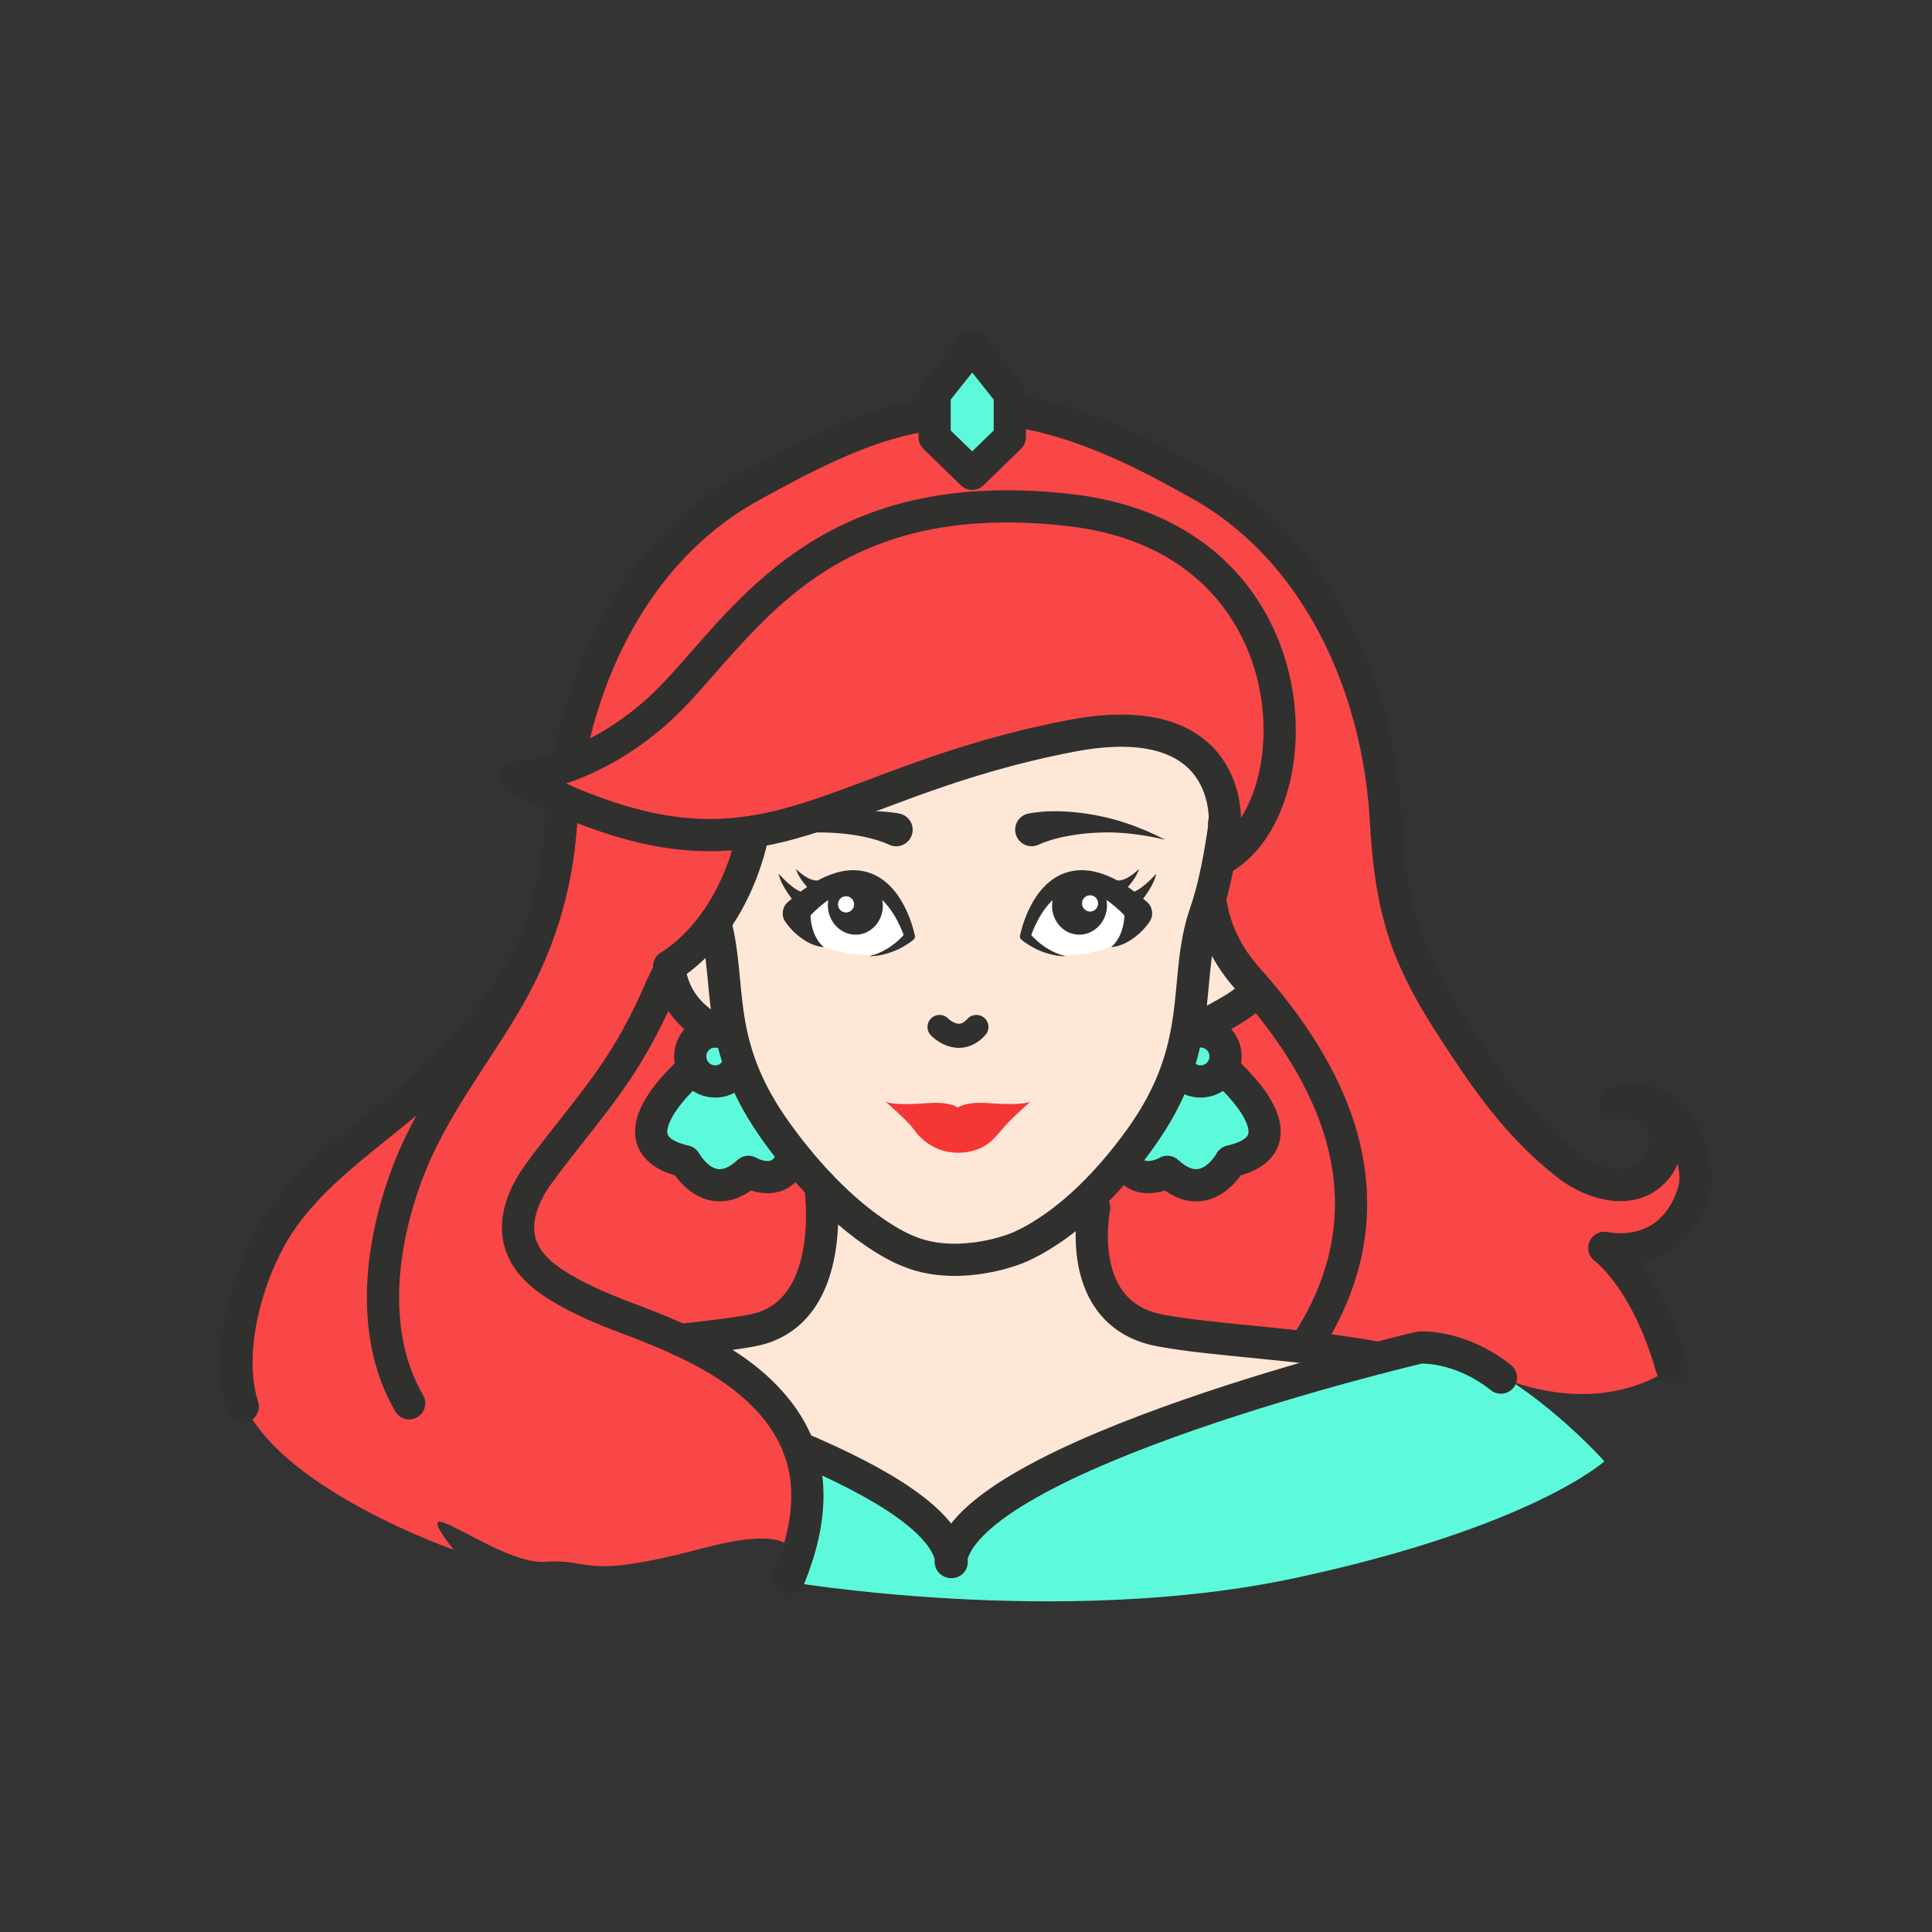 <?xml version="1.0" ?><svg style="enable-background:new 0 0 48 48;" version="1.1" viewBox="0 0 48 48" xml:space="preserve" xmlns="http://www.w3.org/2000/svg" xmlns:xlink="http://www.w3.org/1999/xlink"><rect x="0" y="0" width="48" height="48" fill="#333333" stroke="none"/><g id="Icons"><g><path d="M11.273,38.504c0,0-4.945-1.721-5.363-4.126s0.786-4.455,3.239-6.206    c2.453-1.751,4.102-4.242,4.659-6.623c0.108-0.459,0.186-0.98,0.262-1.537    c0.023-0.167-0.7-0.336-0.677-0.509c0.017-0.126,0.78-0.256,0.798-0.385    c0.297-2.154,0.754-4.618,2.703-6.136c2.757-2.148,5.941-2.537,6.326-2.686    c0.384-0.149,2.594-0.411,4.894,0.851s5.503,2.471,6.126,7.631s1.588,7.25,3.051,8.63    c1.462,1.379,2.729,2.889,3.845,1.643s-0.563-1.643-0.563-1.643s2.263,0.585,1.548,1.912    c-0.715,1.327-1.115,1.645-1.974,1.719c0,0,1.261,1.696,1.382,2.926c0,0-1.552,1.313-4.238,0.262    c-2.687-1.051-3.62-0.49-3.62-0.49s-4.437,0.729-8.175,3.156    c-3.738,2.427-5.885,2.306-5.885,2.306s0.942-1.553-2.136-0.737c-3.078,0.816-2.721,0.255-3.924,0.341    C12.347,38.889,9.898,36.743,11.273,38.504z" style="fill:#F94646;"/><path d="M17.737,22.947c0,0-0.992,0.947-1.109,1.064    c-0.116,0.116,0.333,1.686,1.421,1.506L17.737,22.947z" style="fill:#FFE7D7;"/><path d="M29.862,22.964c0,0,0.992,0.947,1.109,1.064    c0.116,0.116-0.333,1.686-1.421,1.506L29.862,22.964z" style="fill:#FFE7D7;"/><path d="M19.884,36.074c0,0,0.368,2.082-0.39,3.21c0,0,6.833,1.181,12.706-0.083    s7.661-2.896,7.661-2.896s-1.79-2.009-3.657-2.671s-3.146,0.584-6.276,1.543    c-3.13,0.959-6.283,3.299-6.283,3.299S22.361,36.668,19.884,36.074z" style="fill:#5DF9DB;"/><path d="M29.269,26.512c-0.034-0.078-0.054-0.164-0.054-0.255    c0-0.173,0.068-0.33,0.178-0.444l-0.003-0.003l0.008-0.008c0.057-0.053,0.12-0.094,0.188-0.124    c0.001-0.001,0.003-0.002,0.004-0.003c0.073-0.032,0.151-0.05,0.237-0.05    c0,0,0.001,0,0.001,0l0.001-0c0.017,0,0.032,0.009,0.049,0.01    c0.32,0.027,0.571,0.285,0.571,0.612c0,0.09-0.02,0.174-0.054,0.251    c-0.007,0.016-0.019,0.029-0.027,0.044L30.39,26.558c0,0,2.186,1.841,0.185,2.295    c0,0-0.614,1.143-1.572,0.261c0,0-0.723,0.429-1.051-0.261L29.269,26.512z" style="fill:#5DF9DB;"/><path d="M20.433,29.506c-0.036,0.099,0.108,3.051-1.35,3.433    c-1.458,0.382-2.088,0.342-2.088,0.342s2.649,1.519,2.85,2.86c0,0,3.151,0.922,3.775,2.662    c0,0,1.717-2.353,4.667-3.193c2.95-0.84,5.952-1.802,5.952-1.802s-4.137-0.416-5.415-0.847    c-1.278-0.431-1.914-1.525-1.718-3.239c0,0-1.648,1.7-3.193,1.487    C22.369,30.998,20.433,29.506,20.433,29.506z" style="fill:#FFE7D7;"/><path d="M18.328,26.512c0.034-0.078,0.054-0.164,0.054-0.255    c0-0.173-0.068-0.33-0.178-0.444l0.003-0.003l-0.008-0.008c-0.057-0.053-0.12-0.094-0.188-0.124    c-0.001-0.001-0.003-0.002-0.004-0.003c-0.073-0.032-0.151-0.05-0.237-0.05l-0.001,0    l-0.001-0c-0.017,0-0.032,0.009-0.049,0.01c-0.32,0.027-0.571,0.285-0.571,0.612    c0,0.09,0.02,0.174,0.054,0.251c0.007,0.016,0.019,0.029,0.027,0.044l-0.022,0.016    c0,0-2.186,1.841-0.185,2.295c0,0,0.614,1.143,1.572,0.261c0,0,0.723,0.429,1.051-0.261L18.328,26.512    z" style="fill:#5DF9DB;"/><path d="M30.43,20.437c-0.101,0.723-0.244,1.564-0.488,2.262    c-0.572,1.656,0.059,3.282-1.623,5.603c-1.682,2.337-3.203,2.763-3.203,2.763s-1.412,0.53-2.598,0    c0,0-1.505-0.554-3.195-2.891c-1.623-2.228-1.13-3.674-1.559-5.263c0,0,0.791-1.491,0.899-2.241    c0,0-0.12,0.204,3.344-1.031s4.34-1.494,5.831-1.483C29.33,18.166,30.629,19.253,30.43,20.437z" style="fill:#FFE7D7;"/><path d="    M27.185,30.005c0,0-0.547,2.648,1.648,3.052c1.345,0.252,3.556,0.328,5.406,0.681" style="fill:none;stroke:#30302F;stroke-width:0.8;stroke-linecap:round;stroke-linejoin:round;stroke-miterlimit:10;"/><path d="    M20.378,29.448c0,0,0.493,3.205-1.702,3.609c-0.496,0.092-1.11,0.16-1.782,0.235" style="fill:none;stroke:#30302F;stroke-width:0.8;stroke-linecap:round;stroke-linejoin:round;stroke-miterlimit:10;"/><path d="    M17.765,22.91c0.429,1.589-0.064,3.035,1.559,5.263c1.69,2.337,3.195,2.891,3.195,2.891    c1.186,0.53,2.598,0,2.598,0s1.521-0.425,3.203-2.763c1.682-2.321,1.051-3.947,1.623-5.603    c0.244-0.698,0.387-1.539,0.488-2.262" style="fill:none;stroke:#30302F;stroke-width:0.8;stroke-linecap:round;stroke-linejoin:round;stroke-miterlimit:10;"/><path d="    M30.413,20.446c0,0,0.008-0.008,0.017-0.008v-0.008" style="fill:none;stroke:#30302F;stroke-width:0.8;stroke-linecap:round;stroke-linejoin:round;stroke-miterlimit:10;"/><path d="    M18.713,20.661c0,0-0.344,2.227-2.085,3.35" style="fill:none;stroke:#30302F;stroke-width:0.8;stroke-linecap:round;stroke-linejoin:round;stroke-miterlimit:10;"/><path d="    M25.215,10.206c1.645,0.265,3.128,1.002,4.574,1.816c2.967,1.654,4.461,5.067,4.644,8.365    c0.054,0.965,0.166,1.942,0.478,2.861c0.382,1.129,1.076,2.158,1.74,3.139    c0.659,0.974,1.419,1.899,2.366,2.608c0.592,0.435,1.556,0.714,2.118,0.056    c0.281-0.317,0.32-0.821,0.105-1.184c-0.223-0.364-0.684-0.562-1.097-0.466    c0.346-0.106,0.733-0.093,1.059,0.07c0.343,0.18,0.592,0.511,0.731,0.874    c0.122,0.354,0.26,0.852,0.155,1.212c-0.298,1.107-1.177,1.627-2.226,1.448" style="fill:none;stroke:#30302F;stroke-width:0.8;stroke-linecap:round;stroke-linejoin:round;stroke-miterlimit:10;"/><path d="    M14.108,19.023c0.505-2.84,2.002-5.557,4.575-6.958c1.458-0.801,3.027-1.624,4.536-1.769" style="fill:none;stroke:#30302F;stroke-width:0.8;stroke-linecap:round;stroke-linejoin:round;stroke-miterlimit:10;"/><path d="    M10.166,34.864c-1.005-1.725-0.713-3.978-0.019-5.784c0.561-1.46,1.529-2.706,2.332-4.034    c0.886-1.466,1.358-2.957,1.467-4.67c0.009-0.172,0.029-0.334,0.048-0.505" style="fill:none;stroke:#30302F;stroke-width:0.8;stroke-linecap:round;stroke-linejoin:round;stroke-miterlimit:10;"/><path d="    M17.77,25.625c-0.353-0.202-1.044-0.639-1.145-1.614c0.015,0.144-0.156,0.415-0.209,0.542    c-0.208,0.495-0.449,0.976-0.718,1.441c-0.66,1.145-1.539,2.104-2.313,3.164    c-0.369,0.505-0.641,1.152-0.454,1.749c0.122,0.389,0.423,0.698,0.76,0.928    c0.581,0.396,1.249,0.675,1.904,0.92c0.707,0.265,1.409,0.553,2.067,0.924    c1.27,0.717,2.338,1.8,2.395,3.334c0.028,0.751-0.169,1.496-0.448,2.187" style="fill:none;stroke:#30302F;stroke-width:0.8;stroke-linecap:round;stroke-linejoin:round;stroke-miterlimit:10;"/><path d="    M30.084,22.464c0.119,0.706,0.441,1.321,0.912,1.85c1.607,1.802,3.947,5.134,1.533,8.978" style="fill:none;stroke:#30302F;stroke-width:0.8;stroke-linecap:round;stroke-linejoin:round;stroke-miterlimit:10;"/><path d="    M31.229,24.59c-0.353,0.437-1.049,0.716-1.368,0.926" style="fill:none;stroke:#30302F;stroke-width:0.8;stroke-linecap:round;stroke-linejoin:round;stroke-miterlimit:10;"/><path d="M18.208,25.81    l-0.008-0.008c-0.118-0.109-0.261-0.177-0.429-0.177c-0.345,0-0.622,0.278-0.622,0.622    c0,0.345,0.277,0.622,0.622,0.622c0.244,0,0.454-0.143,0.555-0.362" style="fill:none;stroke:#30302F;stroke-width:0.8;stroke-linejoin:round;stroke-miterlimit:10;"/><path d="M17.207,26.558    c0,0-2.186,1.841-0.185,2.295c0,0,0.614,1.143,1.572,0.261c0,0,0.723,0.429,1.051-0.261" style="fill:none;stroke:#30302F;stroke-width:0.8;stroke-linejoin:round;stroke-miterlimit:10;"/><path d="M29.272,26.507    c0.101,0.219,0.311,0.362,0.555,0.362c0.345,0,0.622-0.278,0.622-0.622    c0-0.345-0.278-0.622-0.622-0.622c-0.168,0-0.311,0.067-0.429,0.177l-0.008,0.008" style="fill:none;stroke:#30302F;stroke-width:0.8;stroke-linejoin:round;stroke-miterlimit:10;"/><path d="M27.952,28.853    c0.328,0.689,1.051,0.261,1.051,0.261c0.958,0.883,1.572-0.261,1.572-0.261    c2.001-0.454-0.185-2.295-0.185-2.295" style="fill:none;stroke:#30302F;stroke-width:0.8;stroke-linejoin:round;stroke-miterlimit:10;"/><path d="    M23.62,38.803c0.297-2.655,11.648-5.323,11.648-5.323s0.986-0.075,2.022,0.747" style="fill:none;stroke:#30302F;stroke-width:0.8;stroke-linecap:round;stroke-linejoin:round;stroke-miterlimit:10;"/><polygon points="23.22,9.786 24.154,8.616 25.088,9.786 25.088,10.865 24.154,11.772     23.22,10.865   " style="fill:#5DF9DB;"/><path d="    M23.645,38.808c-0.109-0.992-1.766-1.984-3.8-2.842" style="fill:none;stroke:#30302F;stroke-width:0.8;stroke-linecap:round;stroke-linejoin:round;stroke-miterlimit:10;"/><polygon points="    23.22,9.786 24.154,8.616 25.088,9.786 25.088,10.865 24.154,11.772 23.22,10.865   " style="fill:none;stroke:#30302F;stroke-width:0.8;stroke-linecap:round;stroke-linejoin:round;stroke-miterlimit:10;"/><path d="    M39.862,31.005c0.217,0.179,1.099,0.971,1.666,2.961" style="fill:none;stroke:#30302F;stroke-width:0.8;stroke-linecap:round;stroke-linejoin:round;stroke-miterlimit:10;"/><path d="    M13.171,23.695c-0.524,0.999-1.26,1.904-2.025,2.726c-1.469,1.579-3.541,2.558-4.537,4.537    c-0.563,1.12-0.972,2.751-0.578,3.988" style="fill:none;stroke:#30302F;stroke-width:0.8;stroke-linecap:round;stroke-linejoin:round;stroke-miterlimit:10;"/><path d="M24.564,27.407c-0.578-0.046-0.764,0.111-0.764,0.111    s-0.185-0.156-0.764-0.111c-0.578,0.046-0.927,0.02-1.038-0.039    c0.199,0.175,0.401,0.354,0.584,0.546c0.092,0.096,0.16,0.209,0.251,0.306    c0.089,0.095,0.192,0.176,0.305,0.242c0.334,0.195,0.741,0.227,1.107,0.107    c0.201-0.065,0.371-0.187,0.508-0.346c0.134-0.157,0.265-0.309,0.413-0.452    c0.142-0.137,0.287-0.272,0.436-0.403C25.491,27.426,25.143,27.452,24.564,27.407z" style="fill:#F43735;"/><path d="    M30.43,20.437c0,0,0.217-2.93-3.825-2.152c-6.041,1.162-7.424,3.842-12.611,1.589    c-0.362-0.151-0.74-0.336-1.143-0.555c0,0,0.513-0.017,1.261-0.294    c0.723-0.269,1.673-0.774,2.59-1.715c1.867-1.934,3.792-5.347,9.904-4.633    c6.112,0.715,6.087,7.483,3.683,8.693" style="fill:none;stroke:#30302F;stroke-width:0.8;stroke-linecap:round;stroke-linejoin:round;stroke-miterlimit:10;"/><path d="M25.577,20.207c0,0,0.255-0.051,0.585-0.052    c0.337-0.005,0.776,0.035,1.198,0.127c0.852,0.174,1.587,0.582,1.587,0.582    s-0.817-0.216-1.626-0.179c-0.403,0.012-0.795,0.074-1.074,0.148    c-0.287,0.075-0.429,0.147-0.429,0.147c-0.202,0.103-0.449,0.022-0.552-0.18    c-0.103-0.202-0.022-0.449,0.18-0.552c0.034-0.017,0.069-0.029,0.104-0.036L25.577,20.207z" style="fill:#30302F;"/><path d="    M23.343,25.515c0,0,0.469,0.493,0.915,0" style="fill:none;stroke:#30302F;stroke-width:0.6;stroke-linecap:round;stroke-linejoin:round;stroke-miterlimit:10;"/><path d="M22.078,20.981c0,0-0.142-0.072-0.429-0.147    c-0.279-0.074-0.671-0.136-1.074-0.148c-0.809-0.037-1.626,0.179-1.626,0.179    s0.735-0.408,1.587-0.582c0.422-0.092,0.861-0.132,1.198-0.127    c0.33,0.001,0.585,0.052,0.585,0.052l0.026,0.005c0.222,0.044,0.367,0.261,0.322,0.483    c-0.044,0.222-0.261,0.367-0.483,0.322C22.147,21.011,22.11,20.997,22.078,20.981z" style="fill:#30302F;"/><g><path d="M28.541,22.554l-0.019-0.049c-2.347-2.035-3.131,0.763-3.131,0.763     s0.432,0.414,1.085,0.457C27.978,23.69,28.332,23.004,28.541,22.554z" style="fill:#FFFFFF;"/></g><g><path d="M28.392,22.338c0,0,0.29-0.359,0.333-0.631c0,0-0.405,0.475-0.669,0.474" style="fill:#30302F;"/><path d="M27.903,22.162c0,0,0.327-0.309,0.393-0.573c0,0-0.305,0.324-0.567,0.285" style="fill:#30302F;"/><g><g><path d="M28.065,22.873c-0.397-0.424-0.897-0.839-1.393-0.781       c-0.5,0.057-0.886,0.649-1.071,1.198l-0.031-0.121c0.214,0.27,0.542,0.498,0.912,0.592       c-0.387-0.011-0.773-0.15-1.104-0.413c-0.032-0.025-0.044-0.066-0.036-0.103l0.004-0.019       c0.077-0.33,0.194-0.637,0.383-0.928c0.184-0.284,0.472-0.56,0.859-0.647       c0.387-0.09,0.77,0.023,1.082,0.178c0.315,0.16,0.586,0.369,0.837,0.589       c0.132,0.115,0.145,0.316,0.03,0.448c-0.115,0.132-0.316,0.145-0.448,0.03       C28.082,22.89,28.072,22.88,28.065,22.873z" style="fill:#30302F;"/></g><g><path d="M28.526,22.948c-0.13,0.179-0.265,0.292-0.422,0.4       c-0.155,0.102-0.33,0.171-0.498,0.184c0.127-0.112,0.206-0.248,0.256-0.389       c0.048-0.136,0.079-0.299,0.069-0.415c-0.016-0.191,0.126-0.359,0.317-0.375       s0.359,0.126,0.375,0.317c0.007,0.086-0.018,0.168-0.065,0.233L28.526,22.948z" style="fill:#30302F;"/></g></g></g><path d="M27.504,22.487c0.001,0.401-0.305,0.73-0.682,0.735    s-0.684-0.318-0.684-0.719c-0.001-0.401,0.305-0.73,0.682-0.735S27.504,22.085,27.504,22.487z" style="fill:#30302F;"/><ellipse cx="27.074" cy="22.451" rx="0.2" ry="0.202" style="fill:#FFFFFF;" transform="matrix(1 -0.012 0.012 1 -0.261 0.319)"/><g><path d="M19.531,22.554l0.019-0.049c2.347-2.035,3.131,0.763,3.131,0.763     s-0.432,0.414-1.085,0.457C20.095,23.69,19.74,23.004,19.531,22.554z" style="fill:#FFFFFF;"/></g><g><path d="M19.68,22.338c0,0-0.29-0.359-0.333-0.631c0,0,0.405,0.475,0.669,0.474" style="fill:#30302F;"/><path d="M20.17,22.162c0,0-0.327-0.309-0.393-0.573c0,0,0.305,0.324,0.567,0.285" style="fill:#30302F;"/><g><g><path d="M19.565,22.419c0.252-0.22,0.522-0.429,0.837-0.589       c0.312-0.155,0.695-0.269,1.082-0.178c0.387,0.087,0.675,0.364,0.859,0.647       c0.188,0.291,0.306,0.598,0.383,0.928l0.004,0.018c0.009,0.04-0.006,0.079-0.036,0.103       c-0.331,0.263-0.717,0.402-1.104,0.413c0.37-0.094,0.698-0.322,0.912-0.592l-0.031,0.121       c-0.184-0.549-0.571-1.141-1.071-1.198c-0.496-0.058-0.996,0.357-1.393,0.781       c-0.119,0.129-0.32,0.137-0.448,0.018c-0.129-0.119-0.137-0.32-0.018-0.448       C19.547,22.435,19.557,22.426,19.565,22.419z" style="fill:#30302F;"/></g><g><path d="M20.141,22.728c-0.01,0.116,0.022,0.279,0.069,0.415       c0.05,0.141,0.129,0.277,0.256,0.389c-0.167-0.013-0.343-0.082-0.498-0.184       c-0.157-0.108-0.292-0.221-0.422-0.4l-0.033-0.046c-0.113-0.155-0.078-0.373,0.077-0.485       c0.155-0.113,0.373-0.078,0.485,0.077C20.127,22.565,20.148,22.648,20.141,22.728z" style="fill:#30302F;"/></g></g></g><path d="M20.568,22.487c-0.001,0.401,0.305,0.73,0.682,0.735    s0.684-0.318,0.684-0.719c0.001-0.401-0.305-0.73-0.682-0.735S20.569,22.085,20.568,22.487z" style="fill:#30302F;"/><ellipse cx="21.012" cy="22.464" rx="0.202" ry="0.2" style="fill:#FFFFFF;" transform="matrix(0.012 -1 1 0.012 -1.697 43.211)"/></g></g></svg>
